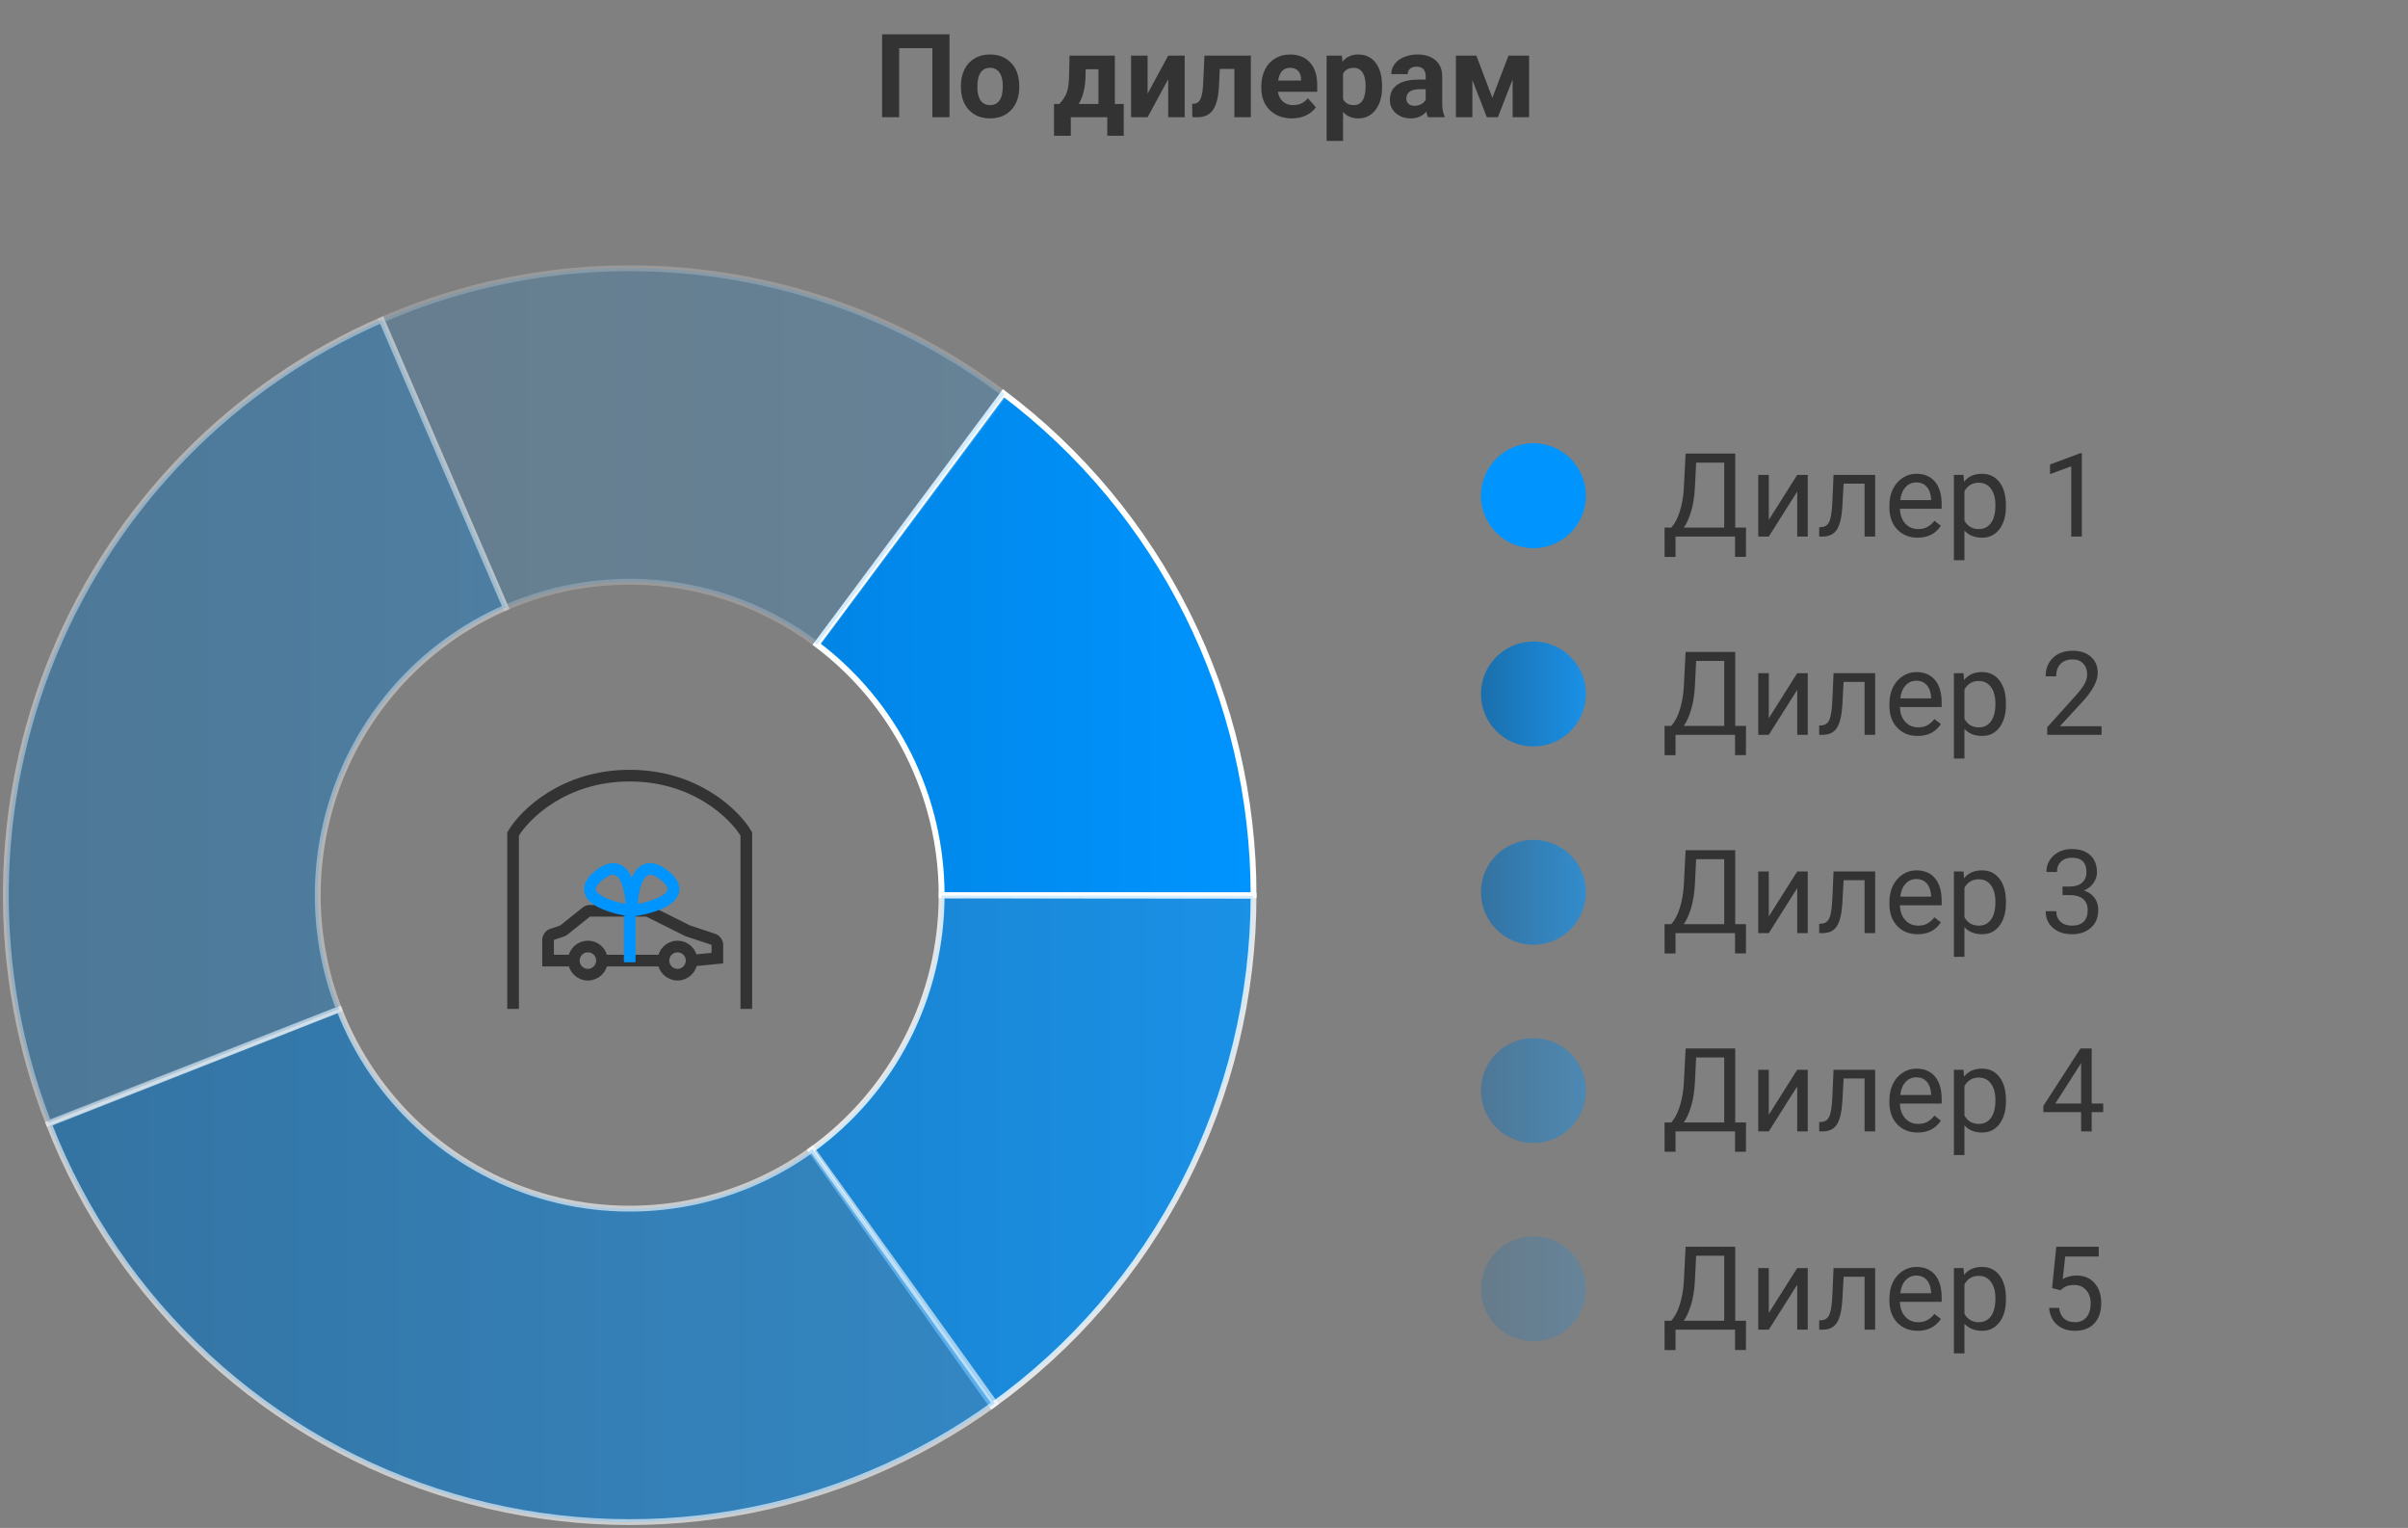 <svg width="413" height="262" viewBox="0 0 413 262" fill="none" xmlns="http://www.w3.org/2000/svg">
<rect x="0" y="0" width="413" height="262" fill="#808080" stroke="none"/>
<path d="M162.852 20.104H159.912V8.259H154.219V20.104H151.289V5.886H162.852V20.104ZM164.805 14.723C164.805 13.675 165.007 12.741 165.41 11.921C165.814 11.1 166.393 10.466 167.148 10.016C167.91 9.567 168.792 9.343 169.795 9.343C171.221 9.343 172.383 9.779 173.281 10.651C174.186 11.524 174.691 12.708 174.795 14.206L174.814 14.928C174.814 16.55 174.362 17.852 173.457 18.835C172.552 19.811 171.338 20.3 169.814 20.3C168.291 20.3 167.074 19.811 166.162 18.835C165.257 17.858 164.805 16.53 164.805 14.85V14.723ZM167.627 14.928C167.627 15.931 167.816 16.699 168.193 17.233C168.571 17.761 169.111 18.024 169.814 18.024C170.498 18.024 171.032 17.764 171.416 17.243C171.8 16.716 171.992 15.876 171.992 14.723C171.992 13.74 171.8 12.979 171.416 12.438C171.032 11.898 170.492 11.628 169.795 11.628C169.105 11.628 168.571 11.898 168.193 12.438C167.816 12.972 167.627 13.802 167.627 14.928ZM181.68 17.829C182.318 17.152 182.751 16.481 182.979 15.817C183.206 15.153 183.333 14.212 183.359 12.995L183.438 9.538H191.211V17.829H192.734V23.278H189.912V20.104H183.652V23.278H180.771V17.829H181.68ZM185.01 17.829H188.398V11.872H186.201L186.182 13.141C186.123 15.082 185.732 16.644 185.01 17.829ZM200.361 9.538H203.184V20.104H200.361V13.581L196.826 20.104H193.994V9.538H196.826V16.052L200.361 9.538ZM214.531 9.538V20.104H211.709V11.823H209.219L209.043 15.085C208.932 16.823 208.59 18.089 208.018 18.884C207.445 19.678 206.592 20.085 205.459 20.104H204.502L204.473 17.809L204.824 17.78C205.332 17.741 205.703 17.442 205.938 16.882C206.172 16.322 206.318 15.368 206.377 14.02L206.572 9.538H214.531ZM221.572 20.3C220.023 20.3 218.76 19.824 217.783 18.874C216.813 17.923 216.328 16.657 216.328 15.075V14.802C216.328 13.74 216.533 12.793 216.943 11.96C217.354 11.12 217.933 10.475 218.682 10.026C219.437 9.57 220.296 9.343 221.26 9.343C222.705 9.343 223.841 9.798 224.668 10.71C225.501 11.621 225.918 12.914 225.918 14.587V15.739H219.189C219.281 16.429 219.554 16.983 220.01 17.399C220.472 17.816 221.055 18.024 221.758 18.024C222.845 18.024 223.695 17.63 224.307 16.843L225.693 18.395C225.27 18.994 224.697 19.463 223.975 19.802C223.252 20.134 222.451 20.3 221.572 20.3ZM221.25 11.628C220.69 11.628 220.234 11.816 219.883 12.194C219.538 12.572 219.316 13.112 219.219 13.815H223.145V13.591C223.132 12.966 222.962 12.484 222.637 12.145C222.311 11.8 221.849 11.628 221.25 11.628ZM237.041 14.919C237.041 16.546 236.67 17.852 235.928 18.835C235.192 19.811 234.196 20.3 232.939 20.3C231.872 20.3 231.009 19.928 230.352 19.186V24.167H227.529V9.538H230.146L230.244 10.573C230.928 9.753 231.82 9.343 232.92 9.343C234.222 9.343 235.234 9.824 235.957 10.788C236.68 11.751 237.041 13.079 237.041 14.772V14.919ZM234.219 14.714C234.219 13.731 234.043 12.972 233.691 12.438C233.346 11.904 232.842 11.637 232.178 11.637C231.292 11.637 230.684 11.976 230.352 12.653V16.979C230.697 17.676 231.312 18.024 232.197 18.024C233.545 18.024 234.219 16.921 234.219 14.714ZM244.922 20.104C244.792 19.85 244.697 19.535 244.639 19.157C243.955 19.919 243.066 20.3 241.973 20.3C240.938 20.3 240.078 20 239.395 19.401C238.717 18.802 238.379 18.047 238.379 17.136C238.379 16.016 238.792 15.156 239.619 14.557C240.452 13.958 241.654 13.656 243.223 13.649H244.521V13.044C244.521 12.555 244.395 12.165 244.141 11.872C243.893 11.579 243.499 11.432 242.959 11.432C242.484 11.432 242.109 11.546 241.836 11.774C241.569 12.002 241.436 12.315 241.436 12.712H238.613C238.613 12.1 238.802 11.533 239.18 11.012C239.557 10.492 240.091 10.085 240.781 9.792C241.471 9.492 242.246 9.343 243.105 9.343C244.408 9.343 245.439 9.671 246.201 10.329C246.969 10.98 247.354 11.898 247.354 13.083V17.663C247.36 18.665 247.5 19.424 247.773 19.938V20.104H244.922ZM242.588 18.141C243.005 18.141 243.389 18.05 243.74 17.868C244.092 17.679 244.352 17.428 244.521 17.116V15.3H243.467C242.054 15.3 241.302 15.788 241.211 16.764L241.201 16.93C241.201 17.282 241.325 17.572 241.572 17.8C241.82 18.027 242.158 18.141 242.588 18.141ZM255.957 16.774L258.721 9.538H262.256V20.104H259.434V13.62L256.904 20.104H255.01L252.529 13.727V20.104H249.707V9.538H253.213L255.957 16.774Z" fill="#333333"/>
<path d="M215 153.5C215 136.791 211.123 120.312 203.677 105.371C196.231 90.43 185.421 77.439 172.105 67.428L140.053 110.464C146.711 115.47 152.116 121.965 155.839 129.436C159.562 136.906 161.5 145.146 161.5 153.5H215Z" fill="url(#paint0_linear_963_24113)" stroke="white"/>
<path opacity="0.8" d="M170.143 241.012C184.003 231.078 195.303 217.964 203.105 202.761C210.907 187.557 214.985 170.702 215 153.597L161.5 153.549C161.492 162.101 159.453 170.528 155.552 178.13C151.652 185.732 146.001 192.289 139.071 197.256L170.143 241.012Z" fill="url(#paint1_linear_963_24113)" stroke="white"/>
<path opacity="0.6" d="M8.365 192.693C14.317 207.967 23.669 221.669 35.706 232.752C47.742 243.834 62.142 252.002 77.805 256.631C93.468 261.26 109.977 262.226 126.069 259.456C142.16 256.686 157.408 250.254 170.644 240.651L139.322 197.075C132.704 201.877 125.08 205.093 117.034 206.478C108.988 207.863 100.734 207.38 92.903 205.065C85.071 202.751 77.871 198.667 71.853 193.126C65.835 187.585 61.159 180.733 58.182 173.097L8.365 192.693Z" fill="url(#paint2_linear_963_24113)" stroke="white"/>
<path opacity="0.2" d="M172.278 67.559C157.171 56.154 139.326 48.972 120.56 46.743C101.793 44.515 82.774 47.319 65.436 54.871L86.718 104.186C95.387 100.41 104.896 99.007 114.28 100.122C123.663 101.236 132.585 104.827 140.139 110.529L172.278 67.559Z" fill="url(#paint3_linear_963_24113)" stroke="white"/>
<path opacity="0.4" d="M65.463 54.86C40.051 65.921 19.897 86.451 9.24 112.132C-1.418 137.814 -1.749 166.646 8.316 192.568L58.158 173.034C53.126 160.073 53.291 145.657 58.62 132.816C63.949 119.975 74.025 109.71 86.731 104.18L65.463 54.86Z" fill="url(#paint4_linear_963_24113)" stroke="white"/>
<circle cx="100.832" cy="164.714" r="2.416" stroke="#333333" stroke-width="2"/>
<circle cx="116.204" cy="164.714" r="2.416" stroke="#333333" stroke-width="2"/>
<path d="M103.394 164.713H113.642M118.766 164.713L123.036 164.286V162.018C123.036 161.588 122.76 161.206 122.352 161.07L117.979 159.612C117.934 159.597 117.891 159.579 117.848 159.558L111.291 156.279C111.152 156.21 110.999 156.174 110.844 156.174H104.248H101.183C100.956 156.174 100.735 156.251 100.558 156.393L96.701 159.478C96.609 159.552 96.505 159.609 96.393 159.646L94.684 160.216C94.275 160.352 94 160.734 94 161.164V164.713H98.27" stroke="#333333" stroke-width="2"/>
<path d="M108.347 156.174C104.597 155.668 98.221 153.748 102.722 150.111C107.222 146.473 108.347 152.637 108.347 156.174Z" stroke="#0094FF" stroke-width="2" stroke-linejoin="round"/>
<path d="M108.347 156.174C112.097 155.668 118.473 153.748 113.973 150.111C109.472 146.473 108.347 152.637 108.347 156.174Z" stroke="#0094FF" stroke-width="2" stroke-linejoin="round"/>
<path d="M108 165L108 157" stroke="#0094FF" stroke-width="2"/>
<path d="M88 173V143C89.961 139.667 96.706 133 108 133C119.294 133 126.039 139.667 128 143V173" stroke="#333333" stroke-width="2"/>
<circle cx="263" cy="85" r="9" fill="#0094FF"/>
<path d="M299.443 95.486H297.578V92H287.373V95.496H285.498L285.488 90.467H286.65C287.262 89.777 287.747 88.852 288.105 87.693C288.47 86.528 288.698 85.252 288.789 83.865L289.102 77.781H297.607V90.467H299.463L299.443 95.486ZM288.789 90.467H295.723V79.324H290.908L290.703 83.504C290.618 85.138 290.4 86.531 290.049 87.684C289.704 88.836 289.284 89.764 288.789 90.467ZM308.242 81.434H310.049V92H308.242V84.295L303.369 92H301.562V81.434H303.369V89.148L308.242 81.434ZM321.611 81.434V92H319.795V82.928H316.201L315.986 86.883C315.869 88.699 315.563 89.998 315.068 90.779C314.58 91.561 313.802 91.967 312.734 92H312.012V90.408L312.529 90.369C313.115 90.304 313.535 89.966 313.789 89.353C314.043 88.742 314.206 87.609 314.277 85.955L314.473 81.434H321.611ZM328.896 92.195C327.464 92.195 326.299 91.727 325.4 90.789C324.502 89.845 324.053 88.585 324.053 87.01V86.678C324.053 85.63 324.251 84.695 324.648 83.875C325.052 83.048 325.612 82.404 326.328 81.941C327.051 81.473 327.832 81.238 328.672 81.238C330.046 81.238 331.113 81.691 331.875 82.596C332.637 83.501 333.018 84.796 333.018 86.482V87.234H325.859C325.885 88.276 326.188 89.119 326.768 89.764C327.354 90.402 328.096 90.721 328.994 90.721C329.632 90.721 330.173 90.591 330.615 90.33C331.058 90.07 331.445 89.725 331.777 89.295L332.881 90.154C331.995 91.515 330.667 92.195 328.896 92.195ZM328.672 82.723C327.943 82.723 327.331 82.99 326.836 83.523C326.341 84.051 326.035 84.793 325.918 85.75H331.211V85.613C331.159 84.695 330.911 83.986 330.469 83.484C330.026 82.977 329.427 82.723 328.672 82.723ZM344.043 86.834C344.043 88.442 343.675 89.738 342.939 90.721C342.204 91.704 341.208 92.195 339.951 92.195C338.669 92.195 337.66 91.788 336.924 90.975V96.062H335.117V81.434H336.768L336.855 82.606C337.591 81.694 338.613 81.238 339.922 81.238C341.191 81.238 342.194 81.717 342.93 82.674C343.672 83.631 344.043 84.962 344.043 86.668V86.834ZM342.236 86.629C342.236 85.438 341.982 84.497 341.475 83.807C340.967 83.117 340.27 82.772 339.385 82.772C338.291 82.772 337.471 83.257 336.924 84.227V89.275C337.464 90.239 338.291 90.721 339.404 90.721C340.27 90.721 340.957 90.379 341.465 89.695C341.979 89.005 342.236 87.983 342.236 86.629ZM357.061 92H355.244V79.959L351.602 81.297V79.656L356.777 77.713H357.061V92Z" fill="#333333"/>
<circle cx="263" cy="119" r="9" fill="url(#paint5_linear_963_24113)" fill-opacity="0.8"/>
<path d="M299.443 129.486H297.578V126H287.373V129.496H285.498L285.488 124.467H286.65C287.262 123.777 287.747 122.852 288.105 121.693C288.47 120.528 288.698 119.252 288.789 117.865L289.102 111.781H297.607V124.467H299.463L299.443 129.486ZM288.789 124.467H295.723V113.324H290.908L290.703 117.504C290.618 119.138 290.4 120.531 290.049 121.684C289.704 122.836 289.284 123.764 288.789 124.467ZM308.242 115.434H310.049V126H308.242V118.295L303.369 126H301.562V115.434H303.369V123.148L308.242 115.434ZM321.611 115.434V126H319.795V116.928H316.201L315.986 120.883C315.869 122.699 315.563 123.998 315.068 124.779C314.58 125.561 313.802 125.967 312.734 126H312.012V124.408L312.529 124.369C313.115 124.304 313.535 123.965 313.789 123.354C314.043 122.742 314.206 121.609 314.277 119.955L314.473 115.434H321.611ZM328.896 126.195C327.464 126.195 326.299 125.727 325.4 124.789C324.502 123.845 324.053 122.585 324.053 121.01V120.678C324.053 119.63 324.251 118.695 324.648 117.875C325.052 117.048 325.612 116.404 326.328 115.941C327.051 115.473 327.832 115.238 328.672 115.238C330.046 115.238 331.113 115.691 331.875 116.596C332.637 117.501 333.018 118.796 333.018 120.482V121.234H325.859C325.885 122.276 326.188 123.119 326.768 123.764C327.354 124.402 328.096 124.721 328.994 124.721C329.632 124.721 330.173 124.59 330.615 124.33C331.058 124.07 331.445 123.725 331.777 123.295L332.881 124.154C331.995 125.515 330.667 126.195 328.896 126.195ZM328.672 116.723C327.943 116.723 327.331 116.99 326.836 117.523C326.341 118.051 326.035 118.793 325.918 119.75H331.211V119.613C331.159 118.695 330.911 117.986 330.469 117.484C330.026 116.977 329.427 116.723 328.672 116.723ZM344.043 120.834C344.043 122.442 343.675 123.738 342.939 124.721C342.204 125.704 341.208 126.195 339.951 126.195C338.669 126.195 337.66 125.788 336.924 124.975V130.062H335.117V115.434H336.768L336.855 116.605C337.591 115.694 338.613 115.238 339.922 115.238C341.191 115.238 342.194 115.717 342.93 116.674C343.672 117.631 344.043 118.962 344.043 120.668V120.834ZM342.236 120.629C342.236 119.438 341.982 118.497 341.475 117.807C340.967 117.117 340.27 116.771 339.385 116.771C338.291 116.771 337.471 117.257 336.924 118.227V123.275C337.464 124.239 338.291 124.721 339.404 124.721C340.27 124.721 340.957 124.379 341.465 123.695C341.979 123.005 342.236 121.983 342.236 120.629ZM360.439 126H351.123V124.701L356.045 119.232C356.774 118.406 357.275 117.735 357.549 117.221C357.829 116.7 357.969 116.163 357.969 115.609C357.969 114.867 357.744 114.258 357.295 113.783C356.846 113.308 356.247 113.07 355.498 113.07C354.6 113.07 353.9 113.327 353.398 113.842C352.904 114.35 352.656 115.059 352.656 115.971H350.85C350.85 114.662 351.27 113.604 352.109 112.797C352.956 111.99 354.085 111.586 355.498 111.586C356.82 111.586 357.865 111.934 358.633 112.631C359.401 113.321 359.785 114.242 359.785 115.395C359.785 116.794 358.893 118.461 357.109 120.395L353.301 124.525H360.439V126Z" fill="#333333"/>
<circle cx="263" cy="153" r="9" fill="url(#paint6_linear_963_24113)" fill-opacity="0.6"/>
<path d="M299.443 163.486H297.578V160H287.373V163.496H285.498L285.488 158.467H286.65C287.262 157.777 287.747 156.852 288.105 155.693C288.47 154.528 288.698 153.252 288.789 151.865L289.102 145.781H297.607V158.467H299.463L299.443 163.486ZM288.789 158.467H295.723V147.324H290.908L290.703 151.504C290.618 153.138 290.4 154.531 290.049 155.684C289.704 156.836 289.284 157.764 288.789 158.467ZM308.242 149.434H310.049V160H308.242V152.295L303.369 160H301.562V149.434H303.369V157.148L308.242 149.434ZM321.611 149.434V160H319.795V150.928H316.201L315.986 154.883C315.869 156.699 315.563 157.998 315.068 158.779C314.58 159.561 313.802 159.967 312.734 160H312.012V158.408L312.529 158.369C313.115 158.304 313.535 157.965 313.789 157.354C314.043 156.742 314.206 155.609 314.277 153.955L314.473 149.434H321.611ZM328.896 160.195C327.464 160.195 326.299 159.727 325.4 158.789C324.502 157.845 324.053 156.585 324.053 155.01V154.678C324.053 153.63 324.251 152.695 324.648 151.875C325.052 151.048 325.612 150.404 326.328 149.941C327.051 149.473 327.832 149.238 328.672 149.238C330.046 149.238 331.113 149.691 331.875 150.596C332.637 151.501 333.018 152.796 333.018 154.482V155.234H325.859C325.885 156.276 326.188 157.119 326.768 157.764C327.354 158.402 328.096 158.721 328.994 158.721C329.632 158.721 330.173 158.59 330.615 158.33C331.058 158.07 331.445 157.725 331.777 157.295L332.881 158.154C331.995 159.515 330.667 160.195 328.896 160.195ZM328.672 150.723C327.943 150.723 327.331 150.99 326.836 151.523C326.341 152.051 326.035 152.793 325.918 153.75H331.211V153.613C331.159 152.695 330.911 151.986 330.469 151.484C330.026 150.977 329.427 150.723 328.672 150.723ZM344.043 154.834C344.043 156.442 343.675 157.738 342.939 158.721C342.204 159.704 341.208 160.195 339.951 160.195C338.669 160.195 337.66 159.788 336.924 158.975V164.062H335.117V149.434H336.768L336.855 150.605C337.591 149.694 338.613 149.238 339.922 149.238C341.191 149.238 342.194 149.717 342.93 150.674C343.672 151.631 344.043 152.962 344.043 154.668V154.834ZM342.236 154.629C342.236 153.438 341.982 152.497 341.475 151.807C340.967 151.117 340.27 150.771 339.385 150.771C338.291 150.771 337.471 151.257 336.924 152.227V157.275C337.464 158.239 338.291 158.721 339.404 158.721C340.27 158.721 340.957 158.379 341.465 157.695C341.979 157.005 342.236 155.983 342.236 154.629ZM353.75 152.012H355.107C355.96 151.999 356.631 151.774 357.119 151.338C357.607 150.902 357.852 150.312 357.852 149.57C357.852 147.904 357.021 147.07 355.361 147.07C354.58 147.07 353.955 147.295 353.486 147.744C353.024 148.187 352.793 148.776 352.793 149.512H350.986C350.986 148.385 351.396 147.451 352.217 146.709C353.044 145.96 354.092 145.586 355.361 145.586C356.702 145.586 357.754 145.941 358.516 146.65C359.277 147.36 359.658 148.346 359.658 149.609C359.658 150.228 359.456 150.827 359.053 151.406C358.656 151.986 358.112 152.419 357.422 152.705C358.203 152.952 358.805 153.363 359.229 153.936C359.658 154.508 359.873 155.208 359.873 156.035C359.873 157.311 359.456 158.324 358.623 159.072C357.79 159.821 356.706 160.195 355.371 160.195C354.036 160.195 352.949 159.834 352.109 159.111C351.276 158.389 350.859 157.435 350.859 156.25H352.676C352.676 156.999 352.92 157.598 353.408 158.047C353.896 158.496 354.551 158.721 355.371 158.721C356.243 158.721 356.911 158.493 357.373 158.037C357.835 157.581 358.066 156.927 358.066 156.074C358.066 155.247 357.812 154.613 357.305 154.17C356.797 153.727 356.064 153.499 355.107 153.486H353.75V152.012Z" fill="#333333"/>
<circle cx="263" cy="187" r="9" fill="url(#paint7_linear_963_24113)" fill-opacity="0.4"/>
<path d="M299.443 197.486H297.578V194H287.373V197.496H285.498L285.488 192.467H286.65C287.262 191.777 287.747 190.852 288.105 189.693C288.47 188.528 288.698 187.252 288.789 185.865L289.102 179.781H297.607V192.467H299.463L299.443 197.486ZM288.789 192.467H295.723V181.324H290.908L290.703 185.504C290.618 187.138 290.4 188.531 290.049 189.684C289.704 190.836 289.284 191.764 288.789 192.467ZM308.242 183.434H310.049V194H308.242V186.295L303.369 194H301.562V183.434H303.369V191.148L308.242 183.434ZM321.611 183.434V194H319.795V184.928H316.201L315.986 188.883C315.869 190.699 315.563 191.998 315.068 192.779C314.58 193.561 313.802 193.967 312.734 194H312.012V192.408L312.529 192.369C313.115 192.304 313.535 191.965 313.789 191.354C314.043 190.742 314.206 189.609 314.277 187.955L314.473 183.434H321.611ZM328.896 194.195C327.464 194.195 326.299 193.727 325.4 192.789C324.502 191.845 324.053 190.585 324.053 189.01V188.678C324.053 187.63 324.251 186.695 324.648 185.875C325.052 185.048 325.612 184.404 326.328 183.941C327.051 183.473 327.832 183.238 328.672 183.238C330.046 183.238 331.113 183.691 331.875 184.596C332.637 185.501 333.018 186.796 333.018 188.482V189.234H325.859C325.885 190.276 326.188 191.119 326.768 191.764C327.354 192.402 328.096 192.721 328.994 192.721C329.632 192.721 330.173 192.59 330.615 192.33C331.058 192.07 331.445 191.725 331.777 191.295L332.881 192.154C331.995 193.515 330.667 194.195 328.896 194.195ZM328.672 184.723C327.943 184.723 327.331 184.99 326.836 185.523C326.341 186.051 326.035 186.793 325.918 187.75H331.211V187.613C331.159 186.695 330.911 185.986 330.469 185.484C330.026 184.977 329.427 184.723 328.672 184.723ZM344.043 188.834C344.043 190.442 343.675 191.738 342.939 192.721C342.204 193.704 341.208 194.195 339.951 194.195C338.669 194.195 337.66 193.788 336.924 192.975V198.062H335.117V183.434H336.768L336.855 184.605C337.591 183.694 338.613 183.238 339.922 183.238C341.191 183.238 342.194 183.717 342.93 184.674C343.672 185.631 344.043 186.962 344.043 188.668V188.834ZM342.236 188.629C342.236 187.438 341.982 186.497 341.475 185.807C340.967 185.117 340.27 184.771 339.385 184.771C338.291 184.771 337.471 185.257 336.924 186.227V191.275C337.464 192.239 338.291 192.721 339.404 192.721C340.27 192.721 340.957 192.379 341.465 191.695C341.979 191.005 342.236 189.983 342.236 188.629ZM358.75 189.225H360.723V190.699H358.75V194H356.934V190.699H350.459V189.635L356.826 179.781H358.75V189.225ZM352.51 189.225H356.934V182.252L356.719 182.643L352.51 189.225Z" fill="#333333"/>
<circle cx="263" cy="221" r="9" fill="url(#paint8_linear_963_24113)" fill-opacity="0.2"/>
<path d="M299.443 231.486H297.578V228H287.373V231.496H285.498L285.488 226.467H286.65C287.262 225.777 287.747 224.852 288.105 223.693C288.47 222.528 288.698 221.252 288.789 219.865L289.102 213.781H297.607V226.467H299.463L299.443 231.486ZM288.789 226.467H295.723V215.324H290.908L290.703 219.504C290.618 221.138 290.4 222.531 290.049 223.684C289.704 224.836 289.284 225.764 288.789 226.467ZM308.242 217.434H310.049V228H308.242V220.295L303.369 228H301.562V217.434H303.369V225.148L308.242 217.434ZM321.611 217.434V228H319.795V218.928H316.201L315.986 222.883C315.869 224.699 315.563 225.998 315.068 226.779C314.58 227.561 313.802 227.967 312.734 228H312.012V226.408L312.529 226.369C313.115 226.304 313.535 225.965 313.789 225.354C314.043 224.742 314.206 223.609 314.277 221.955L314.473 217.434H321.611ZM328.896 228.195C327.464 228.195 326.299 227.727 325.4 226.789C324.502 225.845 324.053 224.585 324.053 223.01V222.678C324.053 221.63 324.251 220.695 324.648 219.875C325.052 219.048 325.612 218.404 326.328 217.941C327.051 217.473 327.832 217.238 328.672 217.238C330.046 217.238 331.113 217.691 331.875 218.596C332.637 219.501 333.018 220.796 333.018 222.482V223.234H325.859C325.885 224.276 326.188 225.119 326.768 225.764C327.354 226.402 328.096 226.721 328.994 226.721C329.632 226.721 330.173 226.59 330.615 226.33C331.058 226.07 331.445 225.725 331.777 225.295L332.881 226.154C331.995 227.515 330.667 228.195 328.896 228.195ZM328.672 218.723C327.943 218.723 327.331 218.99 326.836 219.523C326.341 220.051 326.035 220.793 325.918 221.75H331.211V221.613C331.159 220.695 330.911 219.986 330.469 219.484C330.026 218.977 329.427 218.723 328.672 218.723ZM344.043 222.834C344.043 224.442 343.675 225.738 342.939 226.721C342.204 227.704 341.208 228.195 339.951 228.195C338.669 228.195 337.66 227.788 336.924 226.975V232.062H335.117V217.434H336.768L336.855 218.605C337.591 217.694 338.613 217.238 339.922 217.238C341.191 217.238 342.194 217.717 342.93 218.674C343.672 219.631 344.043 220.962 344.043 222.668V222.834ZM342.236 222.629C342.236 221.438 341.982 220.497 341.475 219.807C340.967 219.117 340.27 218.771 339.385 218.771C338.291 218.771 337.471 219.257 336.924 220.227V225.275C337.464 226.239 338.291 226.721 339.404 226.721C340.27 226.721 340.957 226.379 341.465 225.695C341.979 225.005 342.236 223.983 342.236 222.629ZM351.953 220.871L352.676 213.781H359.961V215.451H354.209L353.779 219.328C354.476 218.918 355.267 218.713 356.152 218.713C357.448 218.713 358.477 219.143 359.238 220.002C360 220.855 360.381 222.01 360.381 223.469C360.381 224.934 359.984 226.089 359.189 226.936C358.402 227.775 357.298 228.195 355.879 228.195C354.622 228.195 353.597 227.847 352.803 227.15C352.008 226.454 351.556 225.49 351.445 224.26H353.154C353.265 225.074 353.555 225.689 354.023 226.105C354.492 226.516 355.111 226.721 355.879 226.721C356.719 226.721 357.376 226.434 357.852 225.861C358.333 225.288 358.574 224.497 358.574 223.488C358.574 222.538 358.314 221.776 357.793 221.203C357.279 220.624 356.592 220.334 355.732 220.334C354.945 220.334 354.326 220.507 353.877 220.852L353.398 221.242L351.953 220.871Z" fill="#333333"/>
<defs>
<linearGradient id="paint0_linear_963_24113" x1="1" y1="101.3" x2="215" y2="101.3" gradientUnits="userSpaceOnUse">
<stop stop-color="#026AB6"/>
<stop offset="1" stop-color="#0094FF"/>
</linearGradient>
<linearGradient id="paint1_linear_963_24113" x1="1" y1="101.3" x2="215" y2="101.3" gradientUnits="userSpaceOnUse">
<stop stop-color="#026AB6"/>
<stop offset="1" stop-color="#0094FF"/>
</linearGradient>
<linearGradient id="paint2_linear_963_24113" x1="1" y1="101.3" x2="215" y2="101.3" gradientUnits="userSpaceOnUse">
<stop stop-color="#026AB6"/>
<stop offset="1" stop-color="#0094FF"/>
</linearGradient>
<linearGradient id="paint3_linear_963_24113" x1="1" y1="101.3" x2="215" y2="101.3" gradientUnits="userSpaceOnUse">
<stop stop-color="#026AB6"/>
<stop offset="1" stop-color="#0094FF"/>
</linearGradient>
<linearGradient id="paint4_linear_963_24113" x1="1" y1="101.3" x2="215" y2="101.3" gradientUnits="userSpaceOnUse">
<stop stop-color="#026AB6"/>
<stop offset="1" stop-color="#0094FF"/>
</linearGradient>
<linearGradient id="paint5_linear_963_24113" x1="254" y1="114.63" x2="272" y2="114.63" gradientUnits="userSpaceOnUse">
<stop stop-color="#026AB6"/>
<stop offset="1" stop-color="#0094FF"/>
</linearGradient>
<linearGradient id="paint6_linear_963_24113" x1="254" y1="148.63" x2="272" y2="148.63" gradientUnits="userSpaceOnUse">
<stop stop-color="#026AB6"/>
<stop offset="1" stop-color="#0094FF"/>
</linearGradient>
<linearGradient id="paint7_linear_963_24113" x1="254" y1="182.63" x2="272" y2="182.63" gradientUnits="userSpaceOnUse">
<stop stop-color="#026AB6"/>
<stop offset="1" stop-color="#0094FF"/>
</linearGradient>
<linearGradient id="paint8_linear_963_24113" x1="254" y1="216.63" x2="272" y2="216.63" gradientUnits="userSpaceOnUse">
<stop stop-color="#026AB6"/>
<stop offset="1" stop-color="#0094FF"/>
</linearGradient>
</defs>
</svg>
